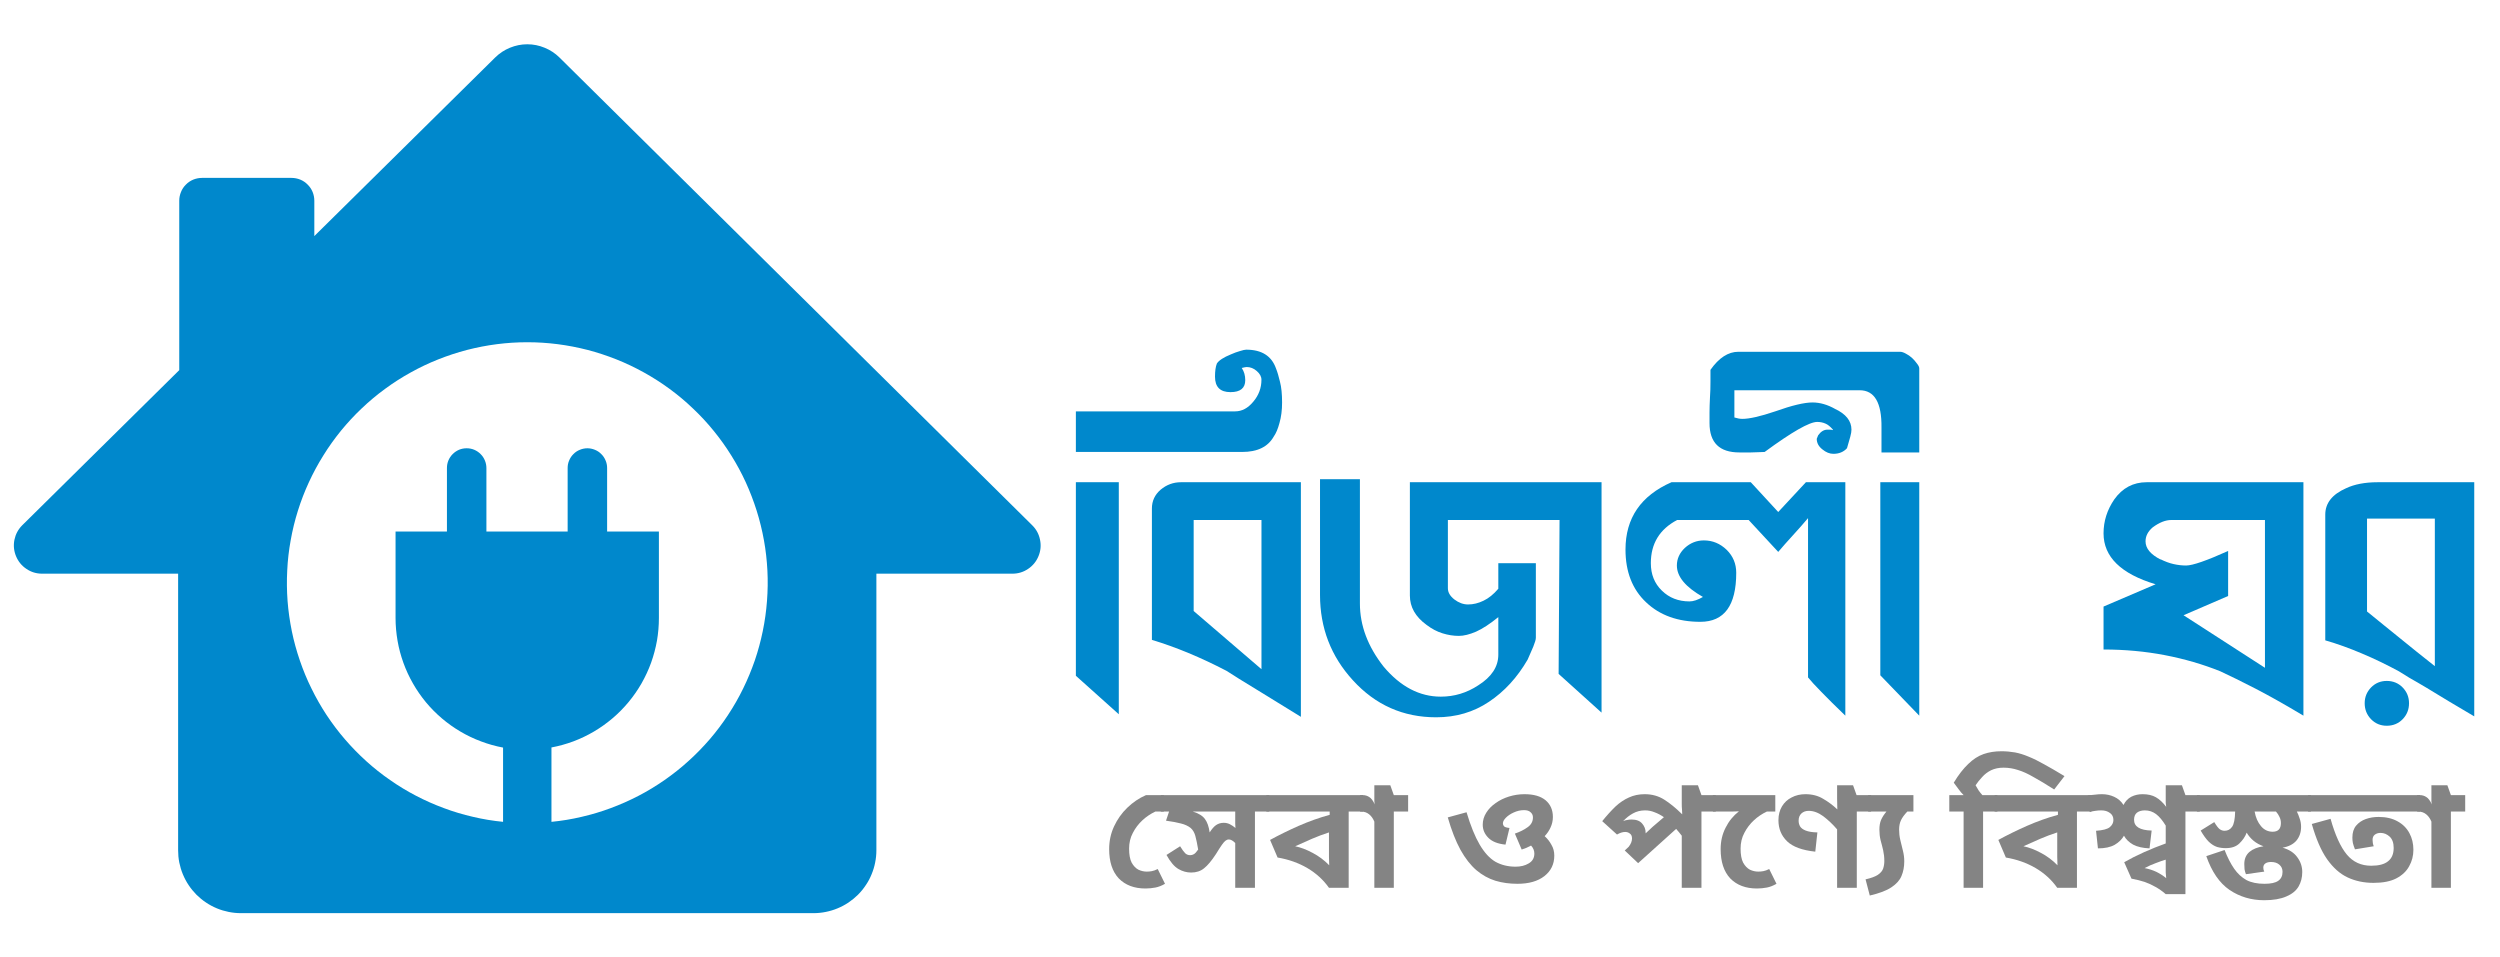 <svg xmlns="http://www.w3.org/2000/svg" xmlns:xlink="http://www.w3.org/1999/xlink" width="222" zoomAndPan="magnify" viewBox="0 0 166.5 63.75" height="85" preserveAspectRatio="xMidYMid meet" version="1.0"><defs><g/><clipPath id="bbad8a709c"><path d="M 0.766 2.379 L 69.496 2.379 L 69.496 61 L 0.766 61 Z M 0.766 2.379 " clip-rule="nonzero"/></clipPath></defs><g clip-path="url(#bbad8a709c)"><path fill="#0088cc" d="M 68.746 34.984 L 37.258 3.828 C 36.973 3.547 36.645 3.332 36.273 3.18 C 35.906 3.027 35.52 2.949 35.117 2.949 C 34.719 2.949 34.332 3.027 33.961 3.18 C 33.59 3.332 33.266 3.547 32.98 3.828 L 20.934 15.723 L 20.934 13.367 C 20.934 13.164 20.895 12.973 20.82 12.785 C 20.742 12.598 20.633 12.434 20.488 12.293 C 20.348 12.148 20.184 12.039 19.996 11.961 C 19.809 11.887 19.617 11.848 19.414 11.848 L 13.457 11.848 C 13.254 11.848 13.062 11.887 12.875 11.961 C 12.688 12.039 12.523 12.148 12.383 12.293 C 12.238 12.434 12.129 12.598 12.055 12.785 C 11.977 12.973 11.938 13.164 11.938 13.367 L 11.938 24.652 L 1.48 34.984 C 1.211 35.254 1.039 35.574 0.961 35.949 C 0.887 36.324 0.922 36.688 1.066 37.039 C 1.211 37.391 1.441 37.676 1.758 37.887 C 2.074 38.102 2.422 38.207 2.805 38.207 L 11.863 38.207 L 11.863 56.629 C 11.863 56.902 11.887 57.176 11.941 57.445 C 11.996 57.715 12.074 57.977 12.18 58.23 C 12.285 58.484 12.414 58.727 12.566 58.953 C 12.719 59.184 12.895 59.395 13.086 59.59 C 13.281 59.781 13.492 59.957 13.723 60.109 C 13.949 60.262 14.191 60.391 14.445 60.496 C 14.699 60.602 14.961 60.68 15.23 60.734 C 15.5 60.789 15.773 60.816 16.047 60.816 L 54.18 60.816 C 54.457 60.816 54.727 60.789 54.996 60.734 C 55.266 60.68 55.527 60.602 55.781 60.496 C 56.035 60.391 56.277 60.262 56.508 60.109 C 56.734 59.957 56.945 59.781 57.141 59.59 C 57.336 59.395 57.508 59.184 57.66 58.953 C 57.816 58.727 57.945 58.484 58.047 58.23 C 58.152 57.977 58.234 57.715 58.285 57.445 C 58.34 57.176 58.367 56.902 58.367 56.629 L 58.367 38.207 L 67.426 38.207 C 67.809 38.207 68.156 38.102 68.473 37.887 C 68.789 37.676 69.02 37.391 69.164 37.039 C 69.309 36.688 69.344 36.324 69.266 35.949 C 69.191 35.574 69.02 35.254 68.746 34.984 Z M 36.727 54.742 L 36.727 49.781 C 37.223 49.688 37.711 49.551 38.188 49.375 C 38.664 49.195 39.121 48.977 39.559 48.719 C 39.996 48.461 40.406 48.168 40.793 47.84 C 41.18 47.512 41.535 47.152 41.859 46.762 C 42.184 46.371 42.473 45.953 42.727 45.512 C 42.977 45.07 43.191 44.613 43.363 44.137 C 43.535 43.656 43.664 43.168 43.754 42.668 C 43.84 42.168 43.883 41.664 43.883 41.156 L 43.883 35.402 L 40.434 35.402 L 40.434 31.172 C 40.434 30.996 40.402 30.828 40.332 30.668 C 40.266 30.508 40.172 30.363 40.047 30.242 C 39.926 30.117 39.785 30.023 39.621 29.957 C 39.461 29.891 39.293 29.855 39.121 29.855 C 38.945 29.855 38.777 29.891 38.617 29.957 C 38.453 30.023 38.312 30.117 38.191 30.242 C 38.066 30.363 37.973 30.508 37.906 30.668 C 37.836 30.828 37.805 30.996 37.805 31.172 L 37.805 35.402 L 32.395 35.402 L 32.395 31.172 C 32.395 30.996 32.359 30.828 32.293 30.668 C 32.227 30.508 32.133 30.363 32.008 30.242 C 31.887 30.117 31.742 30.023 31.582 29.953 C 31.422 29.887 31.254 29.855 31.078 29.855 C 30.906 29.855 30.738 29.887 30.574 29.953 C 30.414 30.023 30.273 30.117 30.148 30.242 C 30.027 30.363 29.93 30.508 29.863 30.668 C 29.797 30.828 29.766 30.996 29.766 31.172 L 29.766 35.402 L 26.344 35.402 L 26.344 41.164 C 26.344 41.672 26.391 42.176 26.477 42.676 C 26.562 43.176 26.695 43.664 26.867 44.145 C 27.039 44.621 27.25 45.078 27.504 45.52 C 27.754 45.961 28.043 46.375 28.367 46.77 C 28.691 47.16 29.047 47.52 29.434 47.848 C 29.82 48.176 30.234 48.469 30.672 48.727 C 31.109 48.984 31.566 49.203 32.043 49.379 C 32.516 49.559 33.004 49.695 33.504 49.789 L 33.504 54.734 C 32.828 54.668 32.164 54.559 31.504 54.402 C 30.844 54.25 30.195 54.059 29.562 53.82 C 28.926 53.586 28.309 53.312 27.711 53 C 27.109 52.688 26.531 52.336 25.977 51.949 C 25.418 51.562 24.891 51.145 24.387 50.688 C 23.887 50.234 23.414 49.75 22.973 49.238 C 22.531 48.727 22.125 48.184 21.75 47.621 C 21.379 47.055 21.043 46.469 20.746 45.859 C 20.445 45.254 20.188 44.629 19.969 43.988 C 19.75 43.348 19.57 42.695 19.434 42.031 C 19.301 41.367 19.203 40.699 19.152 40.023 C 19.102 39.348 19.094 38.676 19.129 37.996 C 19.16 37.32 19.238 36.648 19.359 35.984 C 19.477 35.316 19.637 34.66 19.84 34.016 C 20.043 33.367 20.285 32.738 20.57 32.121 C 20.852 31.508 21.172 30.914 21.531 30.34 C 21.887 29.762 22.281 29.215 22.707 28.688 C 23.137 28.164 23.594 27.668 24.086 27.203 C 24.578 26.734 25.094 26.301 25.641 25.902 C 26.188 25.5 26.754 25.137 27.348 24.809 C 27.938 24.48 28.551 24.188 29.18 23.938 C 29.809 23.688 30.449 23.477 31.105 23.305 C 31.762 23.137 32.422 23.008 33.094 22.922 C 33.766 22.836 34.441 22.793 35.117 22.793 C 35.797 22.793 36.469 22.836 37.141 22.922 C 37.812 23.008 38.477 23.137 39.133 23.305 C 39.789 23.477 40.43 23.688 41.059 23.938 C 41.688 24.188 42.297 24.48 42.891 24.809 C 43.48 25.137 44.051 25.5 44.598 25.902 C 45.141 26.301 45.66 26.734 46.148 27.203 C 46.641 27.668 47.102 28.164 47.527 28.688 C 47.957 29.215 48.348 29.762 48.707 30.34 C 49.066 30.914 49.387 31.508 49.668 32.121 C 49.949 32.738 50.191 33.367 50.395 34.016 C 50.598 34.66 50.758 35.316 50.879 35.984 C 51 36.648 51.074 37.32 51.109 37.996 C 51.145 38.676 51.133 39.348 51.082 40.023 C 51.031 40.699 50.938 41.367 50.801 42.031 C 50.664 42.695 50.488 43.348 50.27 43.988 C 50.047 44.629 49.789 45.254 49.492 45.859 C 49.195 46.469 48.859 47.055 48.484 47.621 C 48.113 48.184 47.707 48.727 47.266 49.238 C 46.824 49.75 46.352 50.234 45.848 50.688 C 45.348 51.145 44.816 51.562 44.262 51.949 C 43.707 52.336 43.129 52.688 42.527 53 C 41.926 53.312 41.309 53.586 40.676 53.82 C 40.039 54.059 39.391 54.25 38.734 54.402 C 38.074 54.559 37.406 54.668 36.734 54.734 Z M 36.727 54.742 " fill-opacity="1" fill-rule="nonzero"/></g><g fill="#0088cc" fill-opacity="1"><g transform="translate(69.903, 47.366)"><g><path d="M 1.75 -2.359 L 1.75 -15.25 L 4.609 -15.25 L 4.609 0.203 Z M 12.047 -21.25 C 11.359 -21.25 11.016 -21.594 11.016 -22.281 C 11.016 -22.645 11.055 -22.938 11.141 -23.156 C 11.273 -23.363 11.586 -23.566 12.078 -23.766 C 12.285 -23.859 12.484 -23.93 12.672 -23.984 C 12.867 -24.047 13.008 -24.078 13.094 -24.078 C 14.125 -24.078 14.785 -23.66 15.078 -22.828 C 15.172 -22.598 15.258 -22.301 15.344 -21.938 C 15.438 -21.582 15.484 -21.125 15.484 -20.562 C 15.484 -20.051 15.426 -19.598 15.312 -19.203 C 15.207 -18.805 15.078 -18.5 14.922 -18.281 C 14.535 -17.602 13.836 -17.266 12.828 -17.266 L 1.75 -17.266 L 1.75 -19.969 L 12.359 -19.969 C 12.805 -19.969 13.207 -20.18 13.562 -20.609 C 13.926 -21.035 14.109 -21.523 14.109 -22.078 C 14.109 -22.285 14.004 -22.477 13.797 -22.656 C 13.598 -22.832 13.375 -22.922 13.125 -22.922 C 13.062 -22.922 12.953 -22.898 12.797 -22.859 C 12.953 -22.629 13.031 -22.359 13.031 -22.047 C 13.031 -21.516 12.703 -21.25 12.047 -21.25 Z M 12.047 -21.25 "/></g></g></g><g fill="#0088cc" fill-opacity="1"><g transform="translate(76.17, 47.366)"><g><path d="M 7.844 -12.734 L 3.328 -12.734 L 3.328 -6.672 L 7.844 -2.797 Z M 0.547 -13.5 C 0.547 -14 0.738 -14.414 1.125 -14.75 C 1.52 -15.082 1.973 -15.25 2.484 -15.25 L 10.469 -15.25 L 10.469 0.375 C 9.945 0.051 9.43 -0.266 8.922 -0.578 C 8.41 -0.891 7.938 -1.18 7.5 -1.453 C 7.07 -1.723 6.68 -1.961 6.328 -2.172 C 5.973 -2.391 5.703 -2.562 5.516 -2.688 C 3.797 -3.582 2.141 -4.27 0.547 -4.75 Z M 0.547 -13.5 "/></g></g></g><g fill="#0088cc" fill-opacity="1"><g transform="translate(87.304, 47.366)"><g><path d="M 16.5 -2.484 L 16.562 -12.734 L 9.125 -12.734 L 9.125 -8.188 C 9.125 -7.914 9.27 -7.664 9.562 -7.438 C 9.852 -7.219 10.156 -7.109 10.469 -7.109 C 10.812 -7.109 11.156 -7.191 11.5 -7.359 C 11.844 -7.523 12.172 -7.789 12.484 -8.156 L 12.484 -9.859 L 14.984 -9.859 L 14.984 -4.891 C 14.984 -4.773 14.926 -4.578 14.812 -4.297 C 14.695 -4.016 14.57 -3.727 14.438 -3.438 C 13.75 -2.25 12.891 -1.312 11.859 -0.625 C 10.836 0.062 9.664 0.406 8.344 0.406 C 6.145 0.406 4.297 -0.414 2.797 -2.062 C 1.336 -3.656 0.609 -5.551 0.609 -7.75 L 0.609 -15.453 L 3.266 -15.453 L 3.266 -7.172 C 3.266 -5.711 3.789 -4.312 4.844 -2.969 C 5.969 -1.633 7.238 -0.969 8.656 -0.969 C 9.551 -0.969 10.379 -1.219 11.141 -1.719 C 12.035 -2.281 12.484 -2.961 12.484 -3.766 L 12.484 -6.266 C 11.93 -5.816 11.438 -5.492 11 -5.297 C 10.562 -5.109 10.18 -5.016 9.859 -5.016 C 9.504 -5.016 9.141 -5.07 8.766 -5.188 C 8.398 -5.301 8.047 -5.488 7.703 -5.75 C 6.961 -6.289 6.594 -6.941 6.594 -7.703 L 6.594 -15.25 L 19.359 -15.25 L 19.359 0.094 Z M 16.5 -2.484 "/></g></g></g><g fill="#0088cc" fill-opacity="1"><g transform="translate(107.649, 47.366)"><g><path d="M 12.766 -12.859 C 12.441 -12.473 12.098 -12.082 11.734 -11.688 C 11.379 -11.301 11.062 -10.941 10.781 -10.609 L 8.812 -12.734 L 4.047 -12.734 C 2.879 -12.117 2.297 -11.16 2.297 -9.859 C 2.297 -9.117 2.539 -8.508 3.031 -8.031 C 3.52 -7.551 4.133 -7.312 4.875 -7.312 C 5.125 -7.312 5.422 -7.41 5.766 -7.609 C 4.609 -8.266 4.031 -8.961 4.031 -9.703 C 4.031 -10.148 4.207 -10.539 4.562 -10.875 C 4.926 -11.207 5.348 -11.375 5.828 -11.375 C 6.41 -11.375 6.914 -11.164 7.344 -10.75 C 7.77 -10.332 7.984 -9.82 7.984 -9.219 C 7.984 -7.039 7.188 -5.953 5.594 -5.953 C 4.102 -5.953 2.898 -6.383 1.984 -7.25 C 1.066 -8.113 0.609 -9.285 0.609 -10.766 C 0.609 -12.859 1.629 -14.352 3.672 -15.25 L 8.953 -15.25 L 10.781 -13.266 L 12.625 -15.25 L 15.25 -15.25 L 15.25 0.297 C 14.602 -0.328 14.07 -0.852 13.656 -1.281 C 13.238 -1.707 12.941 -2.031 12.766 -2.25 Z M 12.766 -12.859 "/></g></g></g><g fill="#0088cc" fill-opacity="1"><g transform="translate(123.651, 47.366)"><g><path d="M 1.578 -2.391 L 1.578 -15.25 L 4.172 -15.25 L 4.172 0.297 Z M -2.562 -18.375 C -2.383 -18.625 -2.18 -18.75 -1.953 -18.75 C -1.891 -18.75 -1.82 -18.75 -1.75 -18.75 C -1.688 -18.75 -1.629 -18.738 -1.578 -18.719 L -1.578 -18.75 C -1.754 -18.957 -1.922 -19.094 -2.078 -19.156 C -2.242 -19.227 -2.426 -19.266 -2.625 -19.266 C -3.145 -19.266 -4.312 -18.598 -6.125 -17.266 C -6.219 -17.266 -6.352 -17.258 -6.531 -17.25 C -6.707 -17.238 -6.875 -17.234 -7.031 -17.234 L -7.812 -17.234 C -9.133 -17.234 -9.797 -17.883 -9.797 -19.188 C -9.797 -19.375 -9.797 -19.609 -9.797 -19.891 C -9.797 -20.18 -9.785 -20.52 -9.766 -20.906 C -9.742 -21.238 -9.734 -21.582 -9.734 -21.938 C -9.734 -22.301 -9.734 -22.566 -9.734 -22.734 C -9.172 -23.535 -8.551 -23.938 -7.875 -23.938 L 2.891 -23.938 C 3.004 -23.938 3.133 -23.895 3.281 -23.812 C 3.426 -23.738 3.562 -23.645 3.688 -23.531 C 3.812 -23.414 3.922 -23.289 4.016 -23.156 C 4.117 -23.031 4.172 -22.922 4.172 -22.828 L 4.172 -17.234 L 1.656 -17.234 L 1.656 -18.891 C 1.676 -20.547 1.191 -21.375 0.203 -21.375 L -8.141 -21.375 L -8.141 -19.562 C -7.941 -19.5 -7.766 -19.469 -7.609 -19.469 C -7.141 -19.469 -6.41 -19.633 -5.422 -19.969 C -4.316 -20.363 -3.488 -20.562 -2.938 -20.562 C -2.438 -20.562 -1.93 -20.414 -1.422 -20.125 L -1.453 -20.141 C -0.711 -19.797 -0.344 -19.332 -0.344 -18.75 C -0.344 -18.633 -0.367 -18.477 -0.422 -18.281 C -0.473 -18.082 -0.547 -17.828 -0.641 -17.516 C -0.867 -17.266 -1.172 -17.141 -1.547 -17.141 C -1.797 -17.141 -2.039 -17.238 -2.281 -17.438 C -2.531 -17.633 -2.656 -17.867 -2.656 -18.141 Z M -2.562 -18.375 "/></g></g></g><g fill="#0088cc" fill-opacity="1"><g transform="translate(129.393, 47.366)"><g/></g></g><g fill="#0088cc" fill-opacity="1"><g transform="translate(140.002, 47.366)"><g><path d="M 10.844 -12.734 L 4.609 -12.734 C 4.223 -12.734 3.812 -12.57 3.375 -12.25 C 3.051 -11.977 2.891 -11.664 2.891 -11.312 C 2.891 -10.844 3.227 -10.438 3.906 -10.094 L 3.875 -10.125 C 4.188 -9.969 4.484 -9.859 4.766 -9.797 C 5.047 -9.734 5.32 -9.703 5.594 -9.703 C 6.02 -9.703 6.953 -10.023 8.391 -10.672 L 8.391 -7.672 L 5.422 -6.391 L 10.844 -2.891 Z M 0.094 -6.969 L 3.562 -8.453 C 1.25 -9.148 0.094 -10.281 0.094 -11.844 C 0.094 -12.656 0.332 -13.41 0.812 -14.109 C 1.352 -14.867 2.07 -15.25 2.969 -15.25 L 13.406 -15.25 L 13.406 0.297 C 12.207 -0.422 11.145 -1.02 10.219 -1.5 C 9.289 -1.977 8.508 -2.363 7.875 -2.656 C 6.707 -3.125 5.473 -3.484 4.172 -3.734 C 2.867 -3.984 1.508 -4.109 0.094 -4.109 Z M 0.094 -6.969 "/></g></g></g><g fill="#0088cc" fill-opacity="1"><g transform="translate(154.285, 47.366)"><g><path d="M 7.875 -12.828 L 3.359 -12.828 L 3.359 -6.641 C 3.785 -6.297 4.176 -5.977 4.531 -5.688 C 4.895 -5.395 5.25 -5.109 5.594 -4.828 C 5.945 -4.547 6.301 -4.258 6.656 -3.969 C 7.02 -3.676 7.426 -3.352 7.875 -3 Z M 0.578 -13.094 C 0.578 -13.852 1.035 -14.438 1.953 -14.844 C 2.516 -15.113 3.223 -15.25 4.078 -15.25 L 10.5 -15.25 L 10.5 0.344 C 9.914 0 9.352 -0.332 8.812 -0.656 C 8.281 -0.977 7.789 -1.273 7.344 -1.547 C 6.895 -1.816 6.508 -2.039 6.188 -2.219 C 5.875 -2.406 5.641 -2.551 5.484 -2.656 C 4.66 -3.102 3.836 -3.5 3.016 -3.844 C 2.191 -4.195 1.379 -4.488 0.578 -4.719 Z M 3.203 -0.531 C 3.203 -0.938 3.344 -1.285 3.625 -1.578 C 3.906 -1.867 4.254 -2.016 4.672 -2.016 C 5.098 -2.016 5.453 -1.867 5.734 -1.578 C 6.016 -1.285 6.156 -0.938 6.156 -0.531 C 6.156 -0.113 6.016 0.238 5.734 0.531 C 5.453 0.82 5.098 0.969 4.672 0.969 C 4.254 0.969 3.906 0.82 3.625 0.531 C 3.344 0.238 3.203 -0.113 3.203 -0.531 Z M 3.203 -0.531 "/></g></g></g><g fill="#848484" fill-opacity="1"><g transform="translate(73.448, 59.127)"><g><path d="M 4.062 -6.172 L 4.062 -5.078 L 3.5 -5.078 C 3.188 -4.93 2.898 -4.738 2.641 -4.5 C 2.379 -4.258 2.164 -3.977 2 -3.656 C 1.832 -3.344 1.75 -2.992 1.75 -2.609 C 1.75 -2.211 1.805 -1.898 1.922 -1.672 C 2.047 -1.453 2.195 -1.297 2.375 -1.203 C 2.562 -1.117 2.742 -1.078 2.922 -1.078 C 3.035 -1.078 3.148 -1.086 3.266 -1.109 C 3.379 -1.129 3.508 -1.176 3.656 -1.25 L 4.141 -0.266 C 3.922 -0.141 3.707 -0.055 3.5 -0.016 C 3.289 0.023 3.07 0.047 2.844 0.047 C 2.094 0.047 1.5 -0.176 1.062 -0.625 C 0.633 -1.082 0.422 -1.734 0.422 -2.578 C 0.422 -3.117 0.531 -3.625 0.75 -4.094 C 0.969 -4.562 1.258 -4.973 1.625 -5.328 C 2 -5.691 2.414 -5.973 2.875 -6.172 Z M 4.062 -6.172 "/></g></g></g><g fill="#848484" fill-opacity="1"><g transform="translate(77.407, 59.127)"><g><path d="M 7.125 -6.172 L 7.125 -5.078 L 6.172 -5.078 L 6.172 0 L 4.859 0 L 4.859 -2.984 C 4.703 -3.141 4.562 -3.219 4.438 -3.219 C 4.352 -3.219 4.281 -3.191 4.219 -3.141 C 4.156 -3.098 4.07 -3.004 3.969 -2.859 C 3.875 -2.723 3.742 -2.52 3.578 -2.25 C 3.285 -1.801 3.02 -1.484 2.781 -1.297 C 2.551 -1.109 2.266 -1.016 1.922 -1.016 C 1.629 -1.016 1.348 -1.094 1.078 -1.25 C 0.805 -1.406 0.539 -1.719 0.281 -2.188 L 1.188 -2.766 C 1.32 -2.547 1.438 -2.391 1.531 -2.297 C 1.625 -2.211 1.734 -2.172 1.859 -2.172 C 1.941 -2.172 2.02 -2.191 2.094 -2.234 C 2.176 -2.273 2.273 -2.379 2.391 -2.547 C 2.328 -2.922 2.266 -3.223 2.203 -3.453 C 2.141 -3.68 2.035 -3.859 1.891 -3.984 C 1.723 -4.117 1.508 -4.219 1.25 -4.281 C 0.988 -4.352 0.656 -4.414 0.25 -4.469 L 0.453 -5.078 L -0.094 -5.078 L -0.094 -6.172 Z M 4.859 -5.078 L 2.031 -5.078 C 2.414 -4.961 2.688 -4.797 2.844 -4.578 C 3 -4.367 3.102 -4.07 3.156 -3.688 C 3.301 -3.914 3.441 -4.078 3.578 -4.172 C 3.723 -4.273 3.895 -4.328 4.094 -4.328 C 4.238 -4.328 4.375 -4.297 4.5 -4.234 C 4.625 -4.172 4.75 -4.086 4.875 -3.984 C 4.875 -4.078 4.867 -4.172 4.859 -4.266 C 4.859 -4.367 4.859 -4.473 4.859 -4.578 Z M 4.859 -5.078 "/></g></g></g><g fill="#848484" fill-opacity="1"><g transform="translate(84.431, 59.127)"><g><path d="M 6.344 -6.172 L 6.344 -5.078 L 5.391 -5.078 L 5.391 0 L 4.078 0 C 3.703 -0.531 3.223 -0.969 2.641 -1.312 C 2.055 -1.656 1.395 -1.891 0.656 -2.016 L 0.156 -3.188 C 0.738 -3.508 1.375 -3.82 2.062 -4.125 C 2.75 -4.426 3.438 -4.672 4.125 -4.859 L 4.125 -5.078 L -0.094 -5.078 L -0.094 -6.172 Z M 1.828 -2.766 C 2.191 -2.691 2.578 -2.547 2.984 -2.328 C 3.391 -2.117 3.758 -1.844 4.094 -1.5 C 4.082 -1.688 4.078 -1.875 4.078 -2.062 L 4.078 -3.688 C 3.691 -3.562 3.316 -3.422 2.953 -3.266 C 2.586 -3.109 2.211 -2.941 1.828 -2.766 Z M 1.828 -2.766 "/></g></g></g><g fill="#848484" fill-opacity="1"><g transform="translate(90.672, 59.127)"><g><path d="M 3.109 -6.172 L 3.109 -5.078 L 2.156 -5.078 L 2.156 0 L 0.859 0 L 0.859 -4.406 C 0.773 -4.613 0.66 -4.773 0.516 -4.891 C 0.367 -5.016 0.18 -5.078 -0.047 -5.078 L -0.094 -5.078 L -0.094 -6.172 L 0.094 -6.172 C 0.25 -6.172 0.391 -6.129 0.516 -6.047 C 0.648 -5.973 0.773 -5.805 0.891 -5.547 C 0.879 -5.578 0.867 -5.648 0.859 -5.766 C 0.859 -5.891 0.859 -5.992 0.859 -6.078 L 0.859 -6.828 L 1.922 -6.828 L 2.156 -6.172 Z M 3.109 -6.172 "/></g></g></g><g fill="#848484" fill-opacity="1"><g transform="translate(93.689, 59.127)"><g/></g></g><g fill="#848484" fill-opacity="1"><g transform="translate(96.266, 59.127)"><g><path d="M 7.25 -2.141 C 7.25 -1.578 7.031 -1.125 6.594 -0.781 C 6.156 -0.438 5.555 -0.266 4.797 -0.266 C 4.273 -0.266 3.785 -0.332 3.328 -0.469 C 2.867 -0.613 2.445 -0.848 2.062 -1.172 C 1.676 -1.504 1.32 -1.957 1 -2.531 C 0.688 -3.102 0.406 -3.82 0.156 -4.688 L 1.406 -5.031 C 1.676 -4.125 1.969 -3.406 2.281 -2.875 C 2.594 -2.344 2.941 -1.961 3.328 -1.734 C 3.723 -1.516 4.172 -1.406 4.672 -1.406 C 5.016 -1.406 5.305 -1.477 5.547 -1.625 C 5.797 -1.77 5.922 -1.988 5.922 -2.281 C 5.922 -2.477 5.848 -2.656 5.703 -2.812 C 5.516 -2.707 5.305 -2.617 5.078 -2.547 L 4.625 -3.609 C 4.957 -3.723 5.238 -3.863 5.469 -4.031 C 5.707 -4.195 5.828 -4.414 5.828 -4.688 C 5.828 -4.832 5.773 -4.945 5.672 -5.031 C 5.578 -5.125 5.43 -5.172 5.234 -5.172 C 4.992 -5.172 4.766 -5.117 4.547 -5.016 C 4.336 -4.922 4.164 -4.805 4.031 -4.672 C 3.895 -4.535 3.828 -4.41 3.828 -4.297 C 3.828 -4.223 3.852 -4.156 3.906 -4.094 C 3.957 -4.039 4.078 -4.004 4.266 -3.984 L 4 -2.875 C 3.488 -2.926 3.109 -3.078 2.859 -3.328 C 2.609 -3.578 2.484 -3.867 2.484 -4.203 C 2.484 -4.484 2.562 -4.75 2.719 -5 C 2.875 -5.25 3.082 -5.461 3.344 -5.641 C 3.602 -5.828 3.898 -5.973 4.234 -6.078 C 4.566 -6.18 4.91 -6.234 5.266 -6.234 C 5.879 -6.234 6.348 -6.098 6.672 -5.828 C 6.992 -5.555 7.156 -5.188 7.156 -4.719 C 7.156 -4.469 7.102 -4.234 7 -4.016 C 6.906 -3.805 6.773 -3.613 6.609 -3.438 C 6.797 -3.27 6.945 -3.078 7.062 -2.859 C 7.188 -2.648 7.25 -2.41 7.25 -2.141 Z M 7.25 -2.141 "/></g></g></g><g fill="#848484" fill-opacity="1"><g transform="translate(104.005, 59.127)"><g/></g></g><g fill="#848484" fill-opacity="1"><g transform="translate(106.583, 59.127)"><g><path d="M 7.688 -6.172 L 7.688 -5.078 L 6.734 -5.078 L 6.734 0 L 5.422 0 L 5.422 -3.469 C 5.297 -3.633 5.172 -3.785 5.047 -3.922 L 2.516 -1.641 L 1.625 -2.484 L 1.891 -2.734 C 2.035 -2.922 2.109 -3.102 2.109 -3.281 C 2.109 -3.438 2.062 -3.547 1.969 -3.609 C 1.883 -3.68 1.781 -3.719 1.656 -3.719 C 1.488 -3.719 1.305 -3.66 1.109 -3.547 L 0.125 -4.438 C 0.426 -4.812 0.719 -5.133 1 -5.406 C 1.289 -5.676 1.594 -5.879 1.906 -6.016 C 2.219 -6.16 2.566 -6.234 2.953 -6.234 C 3.441 -6.234 3.875 -6.113 4.25 -5.875 C 4.633 -5.633 5.035 -5.305 5.453 -4.891 C 5.453 -4.992 5.445 -5.102 5.438 -5.219 C 5.426 -5.332 5.422 -5.453 5.422 -5.578 L 5.422 -6.828 L 6.5 -6.828 L 6.734 -6.172 Z M 3.016 -3.672 C 3.016 -3.648 3.016 -3.633 3.016 -3.625 C 3.086 -3.695 3.164 -3.77 3.25 -3.844 C 3.332 -3.914 3.41 -3.988 3.484 -4.062 L 4.234 -4.703 C 4.023 -4.848 3.816 -4.957 3.609 -5.031 C 3.41 -5.113 3.203 -5.156 2.984 -5.156 C 2.68 -5.156 2.41 -5.086 2.172 -4.953 C 1.941 -4.828 1.723 -4.656 1.516 -4.438 C 1.598 -4.477 1.688 -4.504 1.781 -4.516 C 1.875 -4.535 1.973 -4.547 2.078 -4.547 C 2.398 -4.547 2.633 -4.457 2.781 -4.281 C 2.938 -4.102 3.016 -3.898 3.016 -3.672 Z M 3.016 -3.672 "/></g></g></g><g fill="#848484" fill-opacity="1"><g transform="translate(114.173, 59.127)"><g><path d="M 4.062 -6.172 L 4.062 -5.078 L 3.5 -5.078 C 3.188 -4.93 2.898 -4.738 2.641 -4.5 C 2.379 -4.258 2.164 -3.977 2 -3.656 C 1.832 -3.344 1.75 -2.992 1.75 -2.609 C 1.75 -2.211 1.805 -1.898 1.922 -1.672 C 2.047 -1.453 2.195 -1.297 2.375 -1.203 C 2.562 -1.117 2.742 -1.078 2.922 -1.078 C 3.035 -1.078 3.148 -1.086 3.266 -1.109 C 3.379 -1.129 3.508 -1.176 3.656 -1.25 L 4.141 -0.266 C 3.922 -0.141 3.707 -0.055 3.5 -0.016 C 3.289 0.023 3.07 0.047 2.844 0.047 C 2.094 0.047 1.5 -0.176 1.062 -0.625 C 0.633 -1.082 0.422 -1.734 0.422 -2.578 C 0.422 -3.098 0.531 -3.57 0.75 -4 C 0.969 -4.438 1.266 -4.801 1.641 -5.094 C 1.473 -5.082 1.234 -5.078 0.922 -5.078 L -0.094 -5.078 L -0.094 -6.172 Z M 4.062 -6.172 "/></g></g></g><g fill="#848484" fill-opacity="1"><g transform="translate(118.132, 59.127)"><g><path d="M 6.484 -6.172 L 6.484 -5.078 L 5.531 -5.078 L 5.531 0 L 4.219 0 L 4.219 -3.891 C 3.926 -4.234 3.617 -4.523 3.297 -4.766 C 2.973 -5.004 2.648 -5.125 2.328 -5.125 C 2.129 -5.125 1.969 -5.066 1.844 -4.953 C 1.719 -4.836 1.656 -4.676 1.656 -4.469 C 1.656 -4.332 1.688 -4.207 1.75 -4.094 C 1.82 -3.977 1.945 -3.883 2.125 -3.812 C 2.312 -3.738 2.57 -3.695 2.906 -3.688 L 2.766 -2.406 C 1.898 -2.5 1.273 -2.727 0.891 -3.094 C 0.504 -3.469 0.312 -3.938 0.312 -4.5 C 0.312 -4.852 0.391 -5.16 0.547 -5.422 C 0.703 -5.68 0.914 -5.879 1.188 -6.016 C 1.457 -6.16 1.766 -6.234 2.109 -6.234 C 2.566 -6.234 2.961 -6.129 3.297 -5.922 C 3.641 -5.723 3.953 -5.488 4.234 -5.219 C 4.223 -5.469 4.219 -5.711 4.219 -5.953 L 4.219 -6.828 L 5.281 -6.828 L 5.516 -6.172 Z M 6.484 -6.172 "/></g></g></g><g fill="#848484" fill-opacity="1"><g transform="translate(124.512, 59.127)"><g><path d="M 2.922 -6.172 L 2.922 -5.078 L 2.516 -5.078 C 2.316 -4.867 2.176 -4.676 2.094 -4.5 C 2.008 -4.32 1.969 -4.113 1.969 -3.875 C 1.969 -3.656 1.992 -3.426 2.047 -3.188 C 2.109 -2.957 2.164 -2.723 2.219 -2.484 C 2.281 -2.242 2.312 -2.004 2.312 -1.766 C 2.312 -1.398 2.25 -1.07 2.125 -0.781 C 2.008 -0.5 1.785 -0.25 1.453 -0.031 C 1.129 0.188 0.648 0.367 0.016 0.516 L -0.266 -0.562 C 0.098 -0.645 0.367 -0.742 0.547 -0.859 C 0.734 -0.984 0.852 -1.125 0.906 -1.281 C 0.957 -1.438 0.984 -1.602 0.984 -1.781 C 0.984 -2.031 0.957 -2.27 0.906 -2.5 C 0.852 -2.727 0.797 -2.953 0.734 -3.172 C 0.68 -3.398 0.656 -3.633 0.656 -3.875 C 0.656 -4.125 0.691 -4.336 0.766 -4.516 C 0.848 -4.703 0.969 -4.891 1.125 -5.078 L -0.094 -5.078 L -0.094 -6.172 Z M 2.922 -6.172 "/></g></g></g><g fill="#848484" fill-opacity="1"><g transform="translate(127.34, 59.127)"><g/></g></g><g fill="#848484" fill-opacity="1"><g transform="translate(129.917, 59.127)"><g><path d="M 3.109 -6.172 L 3.109 -5.078 L 2.156 -5.078 L 2.156 0 L 0.859 0 L 0.859 -5.078 L -0.094 -5.078 L -0.094 -6.172 L 0.859 -6.172 C 0.742 -6.285 0.629 -6.422 0.516 -6.578 C 0.398 -6.734 0.297 -6.875 0.203 -7 C 0.523 -7.531 0.848 -7.945 1.172 -8.25 C 1.492 -8.562 1.832 -8.781 2.188 -8.906 C 2.551 -9.031 2.945 -9.094 3.375 -9.094 C 3.688 -9.094 3.988 -9.066 4.281 -9.016 C 4.57 -8.961 4.875 -8.867 5.188 -8.734 C 5.5 -8.609 5.848 -8.438 6.234 -8.219 C 6.617 -8.008 7.066 -7.75 7.578 -7.438 L 6.891 -6.547 C 6.359 -6.891 5.898 -7.164 5.516 -7.375 C 5.141 -7.594 4.797 -7.75 4.484 -7.844 C 4.18 -7.945 3.859 -8 3.516 -8 C 3.203 -8 2.926 -7.941 2.688 -7.828 C 2.457 -7.711 2.258 -7.562 2.094 -7.375 C 1.926 -7.195 1.781 -7.016 1.656 -6.828 C 1.719 -6.723 1.785 -6.609 1.859 -6.484 C 1.941 -6.367 2.023 -6.266 2.109 -6.172 Z M 3.109 -6.172 "/></g></g></g><g fill="#848484" fill-opacity="1"><g transform="translate(132.934, 59.127)"><g><path d="M 6.344 -6.172 L 6.344 -5.078 L 5.391 -5.078 L 5.391 0 L 4.078 0 C 3.703 -0.531 3.223 -0.969 2.641 -1.312 C 2.055 -1.656 1.395 -1.891 0.656 -2.016 L 0.156 -3.188 C 0.738 -3.508 1.375 -3.82 2.062 -4.125 C 2.75 -4.426 3.438 -4.672 4.125 -4.859 L 4.125 -5.078 L -0.094 -5.078 L -0.094 -6.172 Z M 1.828 -2.766 C 2.191 -2.691 2.578 -2.547 2.984 -2.328 C 3.391 -2.117 3.758 -1.844 4.094 -1.5 C 4.082 -1.688 4.078 -1.875 4.078 -2.062 L 4.078 -3.688 C 3.691 -3.562 3.316 -3.422 2.953 -3.266 C 2.586 -3.109 2.211 -2.941 1.828 -2.766 Z M 1.828 -2.766 "/></g></g></g><g fill="#848484" fill-opacity="1"><g transform="translate(139.175, 59.127)"><g><path d="M 0.812 -6.234 C 1.102 -6.234 1.375 -6.176 1.625 -6.062 C 1.883 -5.945 2.094 -5.766 2.25 -5.516 C 2.375 -5.766 2.547 -5.945 2.766 -6.062 C 2.992 -6.176 3.242 -6.234 3.516 -6.234 C 3.879 -6.234 4.176 -6.164 4.406 -6.031 C 4.645 -5.895 4.875 -5.68 5.094 -5.391 C 5.082 -5.492 5.07 -5.582 5.062 -5.656 C 5.062 -5.727 5.062 -5.832 5.062 -5.969 L 5.062 -6.828 L 6.141 -6.828 L 6.375 -6.172 L 7.328 -6.172 L 7.328 -5.078 L 6.375 -5.078 L 6.375 0.422 L 5.062 0.422 C 4.832 0.223 4.602 0.062 4.375 -0.062 C 4.145 -0.195 3.906 -0.305 3.656 -0.391 C 3.406 -0.473 3.113 -0.547 2.781 -0.609 L 2.297 -1.703 C 2.691 -1.93 3.133 -2.156 3.625 -2.375 C 4.113 -2.594 4.594 -2.785 5.062 -2.953 L 5.062 -4.141 C 4.852 -4.484 4.641 -4.738 4.422 -4.906 C 4.203 -5.07 3.953 -5.156 3.672 -5.156 C 3.453 -5.156 3.273 -5.102 3.141 -5 C 3.016 -4.895 2.953 -4.738 2.953 -4.531 C 2.953 -4.07 3.344 -3.832 4.125 -3.812 L 3.984 -2.625 C 3.535 -2.645 3.172 -2.727 2.891 -2.875 C 2.617 -3.031 2.414 -3.227 2.281 -3.469 C 2.145 -3.227 1.938 -3.023 1.656 -2.859 C 1.375 -2.703 1.004 -2.625 0.547 -2.625 L 0.422 -3.797 C 0.867 -3.828 1.172 -3.906 1.328 -4.031 C 1.492 -4.164 1.578 -4.328 1.578 -4.516 C 1.578 -4.723 1.5 -4.879 1.344 -4.984 C 1.195 -5.098 1.004 -5.156 0.766 -5.156 C 0.629 -5.156 0.5 -5.145 0.375 -5.125 C 0.258 -5.113 0.133 -5.086 0 -5.047 L -0.125 -6.156 C 0.051 -6.176 0.211 -6.191 0.359 -6.203 C 0.504 -6.223 0.656 -6.234 0.812 -6.234 Z M 5.062 -1.875 C 4.852 -1.812 4.629 -1.734 4.391 -1.641 C 4.148 -1.555 3.906 -1.445 3.656 -1.312 C 3.938 -1.258 4.195 -1.176 4.438 -1.062 C 4.676 -0.945 4.895 -0.805 5.094 -0.641 C 5.082 -0.754 5.07 -0.879 5.062 -1.016 C 5.062 -1.16 5.062 -1.281 5.062 -1.375 Z M 5.062 -1.875 "/></g></g></g><g fill="#848484" fill-opacity="1"><g transform="translate(146.408, 59.127)"><g><path d="M 4.391 0.828 C 3.523 0.828 2.754 0.598 2.078 0.141 C 1.41 -0.316 0.895 -1.066 0.531 -2.109 L 1.75 -2.516 C 1.945 -2.016 2.16 -1.598 2.391 -1.266 C 2.617 -0.941 2.891 -0.691 3.203 -0.516 C 3.523 -0.348 3.926 -0.266 4.406 -0.266 C 4.832 -0.266 5.141 -0.332 5.328 -0.469 C 5.516 -0.602 5.609 -0.801 5.609 -1.062 C 5.609 -1.258 5.539 -1.414 5.406 -1.531 C 5.27 -1.656 5.082 -1.719 4.844 -1.719 C 4.688 -1.719 4.562 -1.688 4.469 -1.625 C 4.375 -1.562 4.328 -1.469 4.328 -1.344 C 4.328 -1.25 4.348 -1.16 4.391 -1.078 L 3.172 -0.906 C 3.129 -1.008 3.098 -1.117 3.078 -1.234 C 3.066 -1.359 3.062 -1.473 3.062 -1.578 C 3.062 -1.922 3.176 -2.191 3.406 -2.391 C 3.645 -2.586 3.957 -2.711 4.344 -2.766 C 4.102 -2.848 3.883 -2.969 3.688 -3.125 C 3.5 -3.281 3.344 -3.461 3.219 -3.672 C 3.125 -3.41 2.961 -3.172 2.734 -2.953 C 2.516 -2.742 2.211 -2.641 1.828 -2.641 C 1.629 -2.641 1.438 -2.664 1.25 -2.719 C 1.062 -2.781 0.879 -2.895 0.703 -3.062 C 0.523 -3.238 0.344 -3.488 0.156 -3.812 L 1.062 -4.375 C 1.207 -4.133 1.328 -3.977 1.422 -3.906 C 1.523 -3.832 1.633 -3.797 1.75 -3.797 C 1.957 -3.797 2.125 -3.883 2.25 -4.062 C 2.375 -4.238 2.441 -4.578 2.453 -5.078 L -0.094 -5.078 L -0.094 -6.172 L 7.5 -6.172 L 7.5 -5.078 L 6.562 -5.078 C 6.633 -4.941 6.695 -4.785 6.75 -4.609 C 6.812 -4.441 6.844 -4.258 6.844 -4.062 C 6.844 -3.695 6.738 -3.391 6.531 -3.141 C 6.32 -2.898 6.016 -2.742 5.609 -2.672 C 6.055 -2.547 6.383 -2.332 6.594 -2.031 C 6.812 -1.738 6.922 -1.41 6.922 -1.047 C 6.922 -0.68 6.836 -0.359 6.672 -0.078 C 6.504 0.203 6.234 0.422 5.859 0.578 C 5.484 0.742 4.992 0.828 4.391 0.828 Z M 5.5 -4.312 C 5.5 -4.457 5.469 -4.594 5.406 -4.719 C 5.352 -4.844 5.273 -4.961 5.172 -5.078 L 3.75 -5.078 C 3.82 -4.68 3.961 -4.359 4.172 -4.109 C 4.379 -3.859 4.641 -3.734 4.953 -3.734 C 5.316 -3.734 5.5 -3.926 5.5 -4.312 Z M 5.5 -4.312 "/></g></g></g><g fill="#848484" fill-opacity="1"><g transform="translate(153.81, 59.127)"><g><path d="M 7.359 -6.172 L 7.359 -5.078 L -0.094 -5.078 L -0.094 -6.172 Z M 4.266 -0.328 C 3.641 -0.328 3.066 -0.445 2.547 -0.688 C 2.035 -0.926 1.578 -1.332 1.172 -1.906 C 0.773 -2.477 0.438 -3.258 0.156 -4.25 L 1.406 -4.594 C 1.707 -3.52 2.066 -2.727 2.484 -2.219 C 2.898 -1.719 3.441 -1.469 4.109 -1.469 C 4.617 -1.469 4.992 -1.566 5.234 -1.766 C 5.484 -1.961 5.609 -2.258 5.609 -2.656 C 5.609 -2.988 5.52 -3.238 5.344 -3.406 C 5.164 -3.57 4.961 -3.656 4.734 -3.656 C 4.578 -3.656 4.445 -3.613 4.344 -3.531 C 4.25 -3.457 4.203 -3.344 4.203 -3.188 C 4.203 -3.039 4.227 -2.898 4.281 -2.766 L 3.031 -2.562 C 2.969 -2.719 2.922 -2.859 2.891 -2.984 C 2.867 -3.117 2.859 -3.238 2.859 -3.344 C 2.859 -3.676 2.941 -3.941 3.109 -4.141 C 3.273 -4.336 3.488 -4.484 3.75 -4.578 C 4.008 -4.672 4.297 -4.719 4.609 -4.719 C 5.109 -4.719 5.531 -4.617 5.875 -4.422 C 6.219 -4.234 6.477 -3.973 6.656 -3.641 C 6.832 -3.316 6.922 -2.945 6.922 -2.531 C 6.922 -2.133 6.828 -1.77 6.641 -1.438 C 6.461 -1.102 6.176 -0.832 5.781 -0.625 C 5.395 -0.426 4.891 -0.328 4.266 -0.328 Z M 4.266 -0.328 "/></g></g></g><g fill="#848484" fill-opacity="1"><g transform="translate(161.073, 59.127)"><g><path d="M 3.109 -6.172 L 3.109 -5.078 L 2.156 -5.078 L 2.156 0 L 0.859 0 L 0.859 -4.406 C 0.773 -4.613 0.66 -4.773 0.516 -4.891 C 0.367 -5.016 0.18 -5.078 -0.047 -5.078 L -0.094 -5.078 L -0.094 -6.172 L 0.094 -6.172 C 0.25 -6.172 0.391 -6.129 0.516 -6.047 C 0.648 -5.973 0.773 -5.805 0.891 -5.547 C 0.879 -5.578 0.867 -5.648 0.859 -5.766 C 0.859 -5.891 0.859 -5.992 0.859 -6.078 L 0.859 -6.828 L 1.922 -6.828 L 2.156 -6.172 Z M 3.109 -6.172 "/></g></g></g></svg>